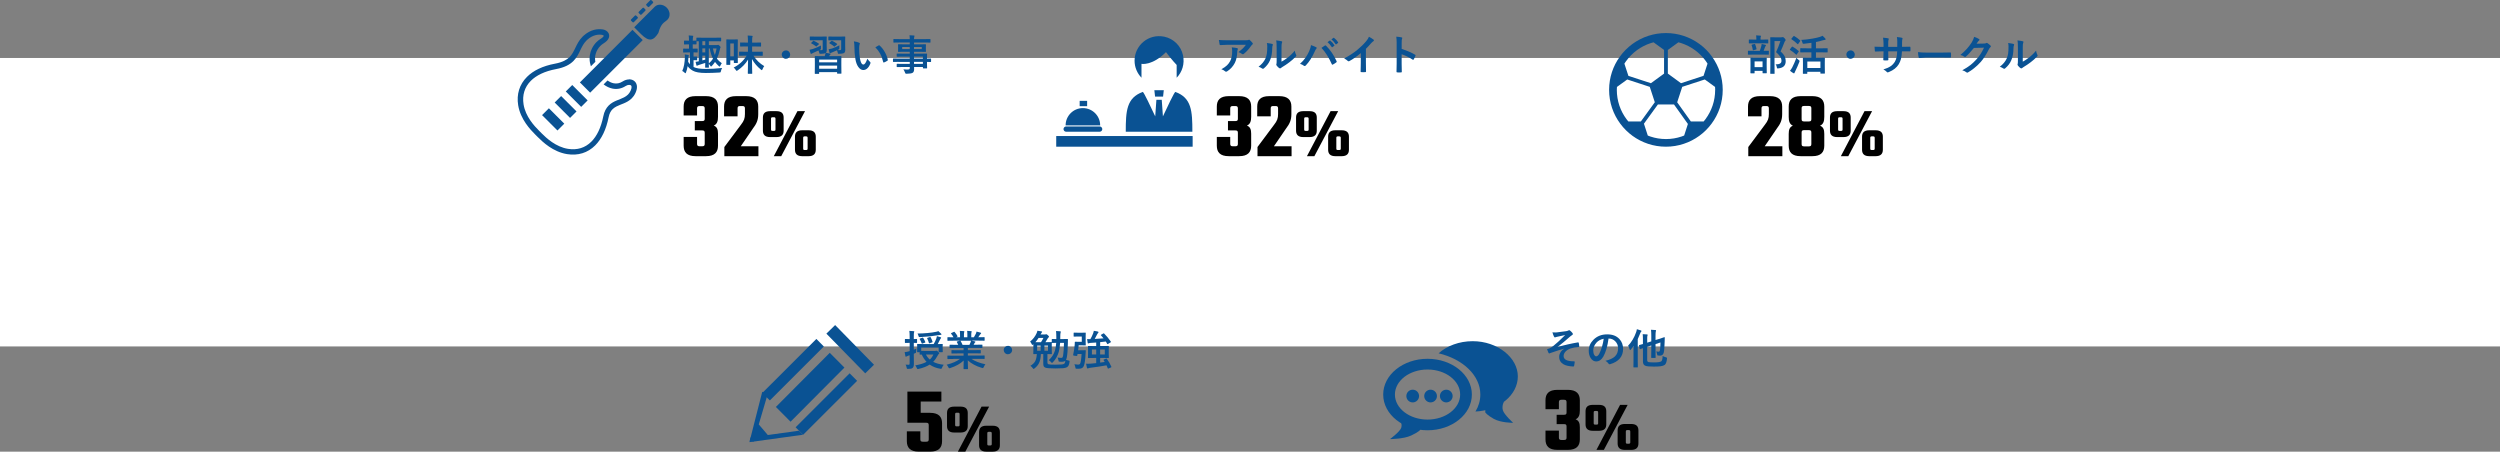 <?xml version="1.0" encoding="UTF-8"?><svg id="_レイヤー_2" xmlns="http://www.w3.org/2000/svg" width="1430" height="258.34" viewBox="0 0 1430 258.34"><rect x="0" y="0" width="1430" height="258.34" fill="#808080" stroke="none"/><g id="_レイヤー_3"><rect y="33.16" width="1430" height="165" style="fill:#fff;"/><path d="M887.99,190.1c.53.04,1.04.06,1.54.06.29,0,.57,0,.84-.02.81-.06,2.64-.3,5.47-.71.5-.08.93-.21,1.28-.41.16-.11.31-.16.46-.16.14,0,.36.12.64.36.41.33.8.73,1.17,1.2.2.24.29.46.29.67,0,.23-.14.41-.43.56-.39.23-.72.46-.98.71-2.88,2.54-5.3,4.55-7.28,6.05l.05.07c3.83-1.11,7.68-1.99,11.57-2.64.05,0,.08-.01.11-.01.19,0,.3.13.35.39.13.5.22,1.15.27,1.96v.05c0,.16-.13.26-.39.28-1.78.12-3.27.38-4.46.77-1.43.49-2.5,1.18-3.22,2.06-.59.72-.88,1.5-.88,2.33,0,2,2,3,6,3,.24,0,.36.12.36.36v.07c-.02.19-.12.86-.32,2.02-.05.35-.22.53-.53.53s-.82-.05-1.58-.14c-2.33-.23-4.04-.9-5.13-1.99-.9-.89-1.35-2.04-1.35-3.43,0-.89.28-1.77.83-2.65.52-.84,1.22-1.5,2.1-1.99v-.05c-1.95.52-4.59,1.36-7.9,2.52-.41.18-.64.27-.69.27-.2,0-.36-.16-.48-.48-.23-.45-.49-1.1-.8-1.97.35-.09.77-.22,1.24-.39.63-.27,1.4-.74,2.31-1.42,1.66-1.3,3.95-3.39,6.84-6.28-.91.25-2.34.56-4.28.93-.52.11-.83.18-.91.2-.05.02-.12.05-.22.09-.2.09-.35.14-.45.14-.2,0-.39-.18-.57-.53-.24-.43-.53-1.22-.87-2.37Z" style="fill:#0a5293;"/><path d="M920.09,193.63c-.6,4.45-1.6,7.89-3,10.34-1.05,1.84-2.42,2.77-4.09,2.77-1.21,0-2.23-.61-3.07-1.83-.78-1.16-1.17-2.6-1.17-4.34,0-2.35.9-4.43,2.71-6.25,2.05-2.05,4.65-3.07,7.8-3.07s5.35.89,7.03,2.67c1.41,1.5,2.11,3.38,2.11,5.65,0,4.34-2.46,7.26-7.39,8.74-.14.04-.26.06-.35.06-.23,0-.46-.16-.68-.49-.34-.54-.9-1.04-1.68-1.51,2.47-.59,4.27-1.41,5.39-2.47,1.23-1.16,1.85-2.73,1.85-4.7,0-1.6-.56-2.95-1.68-4.05-1.02-1.01-2.25-1.51-3.69-1.51h-.09ZM917.31,193.77c-1.71.34-3.08,1.07-4.1,2.18-1.25,1.41-1.88,2.89-1.88,4.44,0,1.1.2,1.99.6,2.66.31.52.66.77,1.03.77.66,0,1.26-.49,1.8-1.46.59-1.07,1.12-2.45,1.61-4.12.44-1.52.75-3.01.94-4.46Z" style="fill:#0a5293;"/><path d="M931.25,197.78c2.02-2.13,3.55-4.71,4.61-7.73.18-.45.32-1.04.43-1.75,1.16.32,1.92.55,2.27.69.26.09.39.21.39.36,0,.11-.09.25-.27.43-.16.13-.33.46-.52.98-.33.92-.79,2-1.37,3.23v12.29l.05,3.64c0,.16-.09.25-.26.25h-2c-.17,0-.26-.08-.26-.25l.05-3.64v-5.43c0-1.23,0-2.19.02-2.86-.52.73-1.02,1.37-1.51,1.92-.19.21-.33.32-.43.32-.14,0-.24-.14-.3-.41-.27-.95-.56-1.64-.89-2.06ZM951.04,203.62c.53.3,1.16.55,1.9.76.27.09.44.15.5.2.06.05.09.15.09.28,0,.06,0,.17-.02.32-.17,1.86-.61,3.04-1.32,3.55-.54.38-1.32.64-2.34.77-.89.12-2.17.19-3.84.19-2.52,0-4.13-.15-4.82-.46-.95-.36-1.42-1.15-1.42-2.38v-7.68l-1.54.5c-.08.02-.14.04-.18.04-.08,0-.13-.08-.16-.23l-.39-1.79c-.02-.09-.02-.15-.02-.18,0-.06.07-.12.22-.16.51-.12,1.2-.32,2.06-.57v-2.88c0-1.12-.05-2.04-.14-2.75.79,0,1.59.04,2.41.12.3.05.46.14.46.28,0,.12-.05.27-.14.46-.09.2-.14.64-.14,1.32v2.68l2.34-.74v-3.25c0-1.45-.06-2.59-.19-3.4.91.02,1.75.08,2.52.16.26.02.39.11.39.26,0,.12-.04.29-.12.5-.12.27-.18,1.16-.18,2.67v2.3l1.9-.6c.96-.3,1.77-.56,2.41-.8.12-.04.29-.1.5-.18l.18-.06s.04-.01.06-.01c.16,0,.23.09.23.28l-.06,2.18c-.08,3.17-.25,5.31-.53,6.41-.3,1.13-1,1.7-2.09,1.7-.3,0-.66-.02-1.1-.07-.27-.02-.42-.07-.47-.15-.05-.07-.1-.28-.15-.62-.11-.61-.27-1.13-.48-1.56.49.1.94.15,1.34.15.42,0,.69-.3.8-.91.16-.92.25-2.38.27-4.37l-2.81.91v4.03l.05,3.62c0,.12-.01.2-.04.23s-.1.04-.22.04h-1.98c-.13,0-.21-.02-.25-.05-.02-.03-.04-.11-.04-.22l.05-3.62v-3.23l-2.34.76v7.56c0,.64.25,1.04.74,1.18.45.12,1.54.19,3.28.19,2.1,0,3.44-.21,4.01-.62.49-.34.76-1.36.8-3.07Z" style="fill:#0a5293;"/><path d="M891.69,234.06h-7.67v-5.13c0-3.67,1.89-5.94,6.8-5.94h5.99c4.91,0,6.86,2.27,6.86,5.94v5.89c0,2.43-.54,4.21-2.43,5.02,1.89.7,2.43,2.27,2.43,4.64v6.86c0,3.73-1.94,5.99-6.86,5.99h-5.99c-4.91,0-6.8-2.27-6.8-5.99v-5.02h7.67v4c0,.97.43,1.35,1.46,1.35h1.46c1.08,0,1.46-.38,1.46-1.35v-6.37c0-1.03-.38-1.35-1.46-1.35h-4.21v-5.35h4.21c1.08,0,1.46-.32,1.46-1.3v-5.94c0-.97-.38-1.35-1.46-1.35h-1.46c-1.03,0-1.46.38-1.46,1.35v4.05Z"/><path d="M918.79,242.72c0,2.27-1.13,3.69-4.13,3.69h-3.6c-3,0-4.13-1.42-4.13-3.69v-7.45c0-2.31,1.13-3.69,4.13-3.69h3.6c3,0,4.13,1.38,4.13,3.69v7.45ZM914.14,235.96c0-.65-.2-.89-.89-.89h-.77c-.69,0-.89.24-.89.89v6.07c0,.65.2.85.89.85h.77c.69,0,.89-.2.89-.85v-6.07ZM931.02,231.58l-13.61,25.76h-4.25l13.53-25.76h4.33ZM937.18,253.65c0,2.27-1.17,3.69-4.17,3.69h-3.56c-3,0-4.17-1.42-4.17-3.69v-7.45c0-2.31,1.17-3.69,4.17-3.69h3.56c3,0,4.17,1.38,4.17,3.69v7.45ZM932.52,246.89c0-.65-.24-.89-.93-.89h-.73c-.69,0-.89.24-.89.89v6.07c0,.65.2.85.89.85h.73c.69,0,.93-.2.93-.85v-6.07Z"/><g id="_アートワーク_14"><path d="M816.55,205.23c-14.01,0-25.36,9.15-25.36,20.45s11.35,20.44,25.36,20.44,25.36-9.15,25.36-20.44-11.35-20.45-25.36-20.45M816.55,240c-10.3,0-18.66-6.41-18.66-14.32s8.35-14.32,18.66-14.32,18.66,6.41,18.66,14.32-8.35,14.32-18.66,14.32" style="fill:#0a5293;"/><path d="M812.43,245.84s-1.01,1.34-5.36,3.33c-4.35,1.99-11.99,1.99-11.99,1.99,0,0,5.62-4.16,6.4-6.4.79-2.25-.68-4.47-.68-4.47h11.62v5.56Z" style="fill:#0a5293;"/><path d="M811.71,226.54c0,2.01-1.63,3.64-3.64,3.64s-3.64-1.63-3.64-3.64,1.63-3.64,3.64-3.64,3.64,1.63,3.64,3.64" style="fill:#0a5293;"/><path d="M821.93,226.54c0,2.01-1.63,3.64-3.64,3.64s-3.64-1.63-3.64-3.64,1.63-3.64,3.64-3.64,3.64,1.63,3.64,3.64" style="fill:#0a5293;"/><path d="M830.91,226.54c0,2.01-1.63,3.64-3.64,3.64s-3.64-1.63-3.64-3.64,1.63-3.64,3.64-3.64,3.64,1.63,3.64,3.64" style="fill:#0a5293;"/><path d="M842.38,195.16c-7.78,0-14.75,2.69-19.49,6.93,13.87,3.31,23.86,12.62,23.86,23.58,0,3.45-.99,6.74-2.78,9.73,13.52-.64,24.23-9.39,24.23-20.1s-11.56-20.14-25.82-20.14" style="fill:#0a5293;"/><path d="M849.58,235.9s.93,1.5,4.93,3.73c4,2.23,11.02,2.23,11.02,2.23,0,0-5.16-4.67-5.89-7.19-.72-2.52.63-5.02.63-5.02h-10.69v6.24Z" style="fill:#0a5293;"/></g><path d="M517.98,208.55c.49.06,1.1.09,1.83.09.34,0,.5-.22.5-.67v-4.76l-.89.27c-.31.1-.59.24-.84.41-.12.09-.25.14-.41.14-.14,0-.23-.1-.28-.29-.16-.57-.3-1.34-.43-2.31.75-.07,1.49-.21,2.23-.42l.63-.18v-4.7h-.39l-2.06.05c-.12,0-.2-.02-.23-.05-.02-.03-.04-.11-.04-.22v-1.75c0-.13.02-.21.06-.23.02-.02.09-.04.21-.04l2.06.06h.39v-1.28c0-1.41-.06-2.55-.18-3.41.9.02,1.72.08,2.46.16.26.03.39.12.39.27,0,.08-.06.25-.18.5-.08.2-.12,1-.12,2.43v1.32l1.61-.06c.12,0,.2.02.22.05s.04.11.04.22v1.75c0,.13-.02.21-.05.23s-.1.04-.21.04c-.03,0-.21,0-.53-.01-.34-.02-.7-.03-1.08-.04v3.89c.19-.07.44-.17.75-.3.4-.16.64-.27.71-.3-.09.45-.13,1.03-.13,1.73,0,.32-.03.52-.08.6-.05.07-.19.15-.42.25-.27.13-.54.25-.83.35v.96l.05,4.8c0,1.22-.25,2.01-.75,2.37-.28.22-.61.36-.97.43-.34.06-.84.09-1.52.09-.15,0-.25.01-.29.01-.24,0-.39-.05-.46-.15-.05-.08-.11-.27-.16-.57-.09-.59-.29-1.18-.6-1.75ZM539.8,208.67c-.41.48-.73,1.04-.96,1.68-.12.28-.2.45-.25.5-.06.08-.15.12-.26.12-.05,0-.22-.02-.5-.05-2.3-.38-4.32-1.17-6.05-2.38-1.65,1.07-3.77,1.9-6.36,2.48-.32.06-.5.09-.55.09-.13,0-.29-.19-.46-.57-.26-.61-.55-1.12-.89-1.55,2.69-.45,4.84-1.12,6.46-2.02-1.11-1.16-2.02-2.54-2.72-4.15l-.93.02c-.14,0-.23-.02-.26-.05-.02-.03-.04-.1-.04-.21v-1.14h-1.17c-.13,0-.21-.02-.23-.05s-.04-.1-.04-.21l.05-2.29v-.67l-.05-1.2c0-.13.02-.21.05-.23s.1-.04.21-.04l3.32.05h5.88c.59-.95,1.1-2.02,1.54-3.21.19-.54.3-.98.34-1.32.84.2,1.54.4,2.11.62.2.07.29.18.29.32,0,.11-.07.23-.2.36-.12.12-.27.35-.43.67-.54,1.16-.98,2.01-1.31,2.57l2.59-.05c.12,0,.2.02.23.05.02.03.04.11.04.22l-.06,1.05v.81l.06,2.29c0,.12-.01.19-.04.22s-.1.04-.23.04h-1.85c-.16,0-.23-.09-.23-.26v-2.36h-9.96v1.88c.29.02,1.07.02,2.36.02h5.64c.26,0,.45-.03.57-.09.14-.05.22-.07.23-.07.15,0,.43.21.84.62.45.45.68.74.68.89,0,.16-.11.31-.32.43-.16.12-.38.45-.64.96-.73,1.4-1.57,2.56-2.52,3.49,1.62.87,3.63,1.43,6.02,1.69ZM536.72,189.39c.71.58,1.24,1.07,1.58,1.46.15.15.22.29.22.41,0,.2-.17.29-.5.29-.18,0-.54.05-1.08.14-3.26.57-6.78.95-10.57,1.12-.16,0-.26.01-.3.01-.25,0-.41-.05-.49-.15-.05-.07-.12-.26-.21-.57-.15-.55-.34-1-.57-1.32,4.12-.05,7.67-.38,10.63-.98.49-.09.93-.22,1.3-.41ZM528.08,193.31c.45.66.84,1.43,1.17,2.29.03.07.05.13.05.18,0,.09-.09.16-.28.23l-1.37.5c-.13.04-.22.06-.27.06-.07,0-.13-.08-.19-.23-.36-.99-.73-1.77-1.1-2.33-.04-.06-.06-.11-.06-.15,0-.08.1-.15.29-.22l1.23-.46c.11-.05.2-.07.26-.07.09,0,.18.07.27.21ZM533.87,202.81h-4.23c.55,1.1,1.29,2.05,2.21,2.86.88-.8,1.55-1.76,2.02-2.86ZM532.32,192.92c.45.77.8,1.61,1.08,2.52.02.08.04.14.04.18,0,.09-.11.17-.32.23l-1.3.46c-.12.05-.22.07-.28.07-.09,0-.15-.07-.2-.21-.21-.84-.54-1.69-.97-2.54-.04-.09-.06-.15-.06-.19,0-.09.1-.16.29-.22l1.27-.43c.11-.04.19-.06.23-.06.08,0,.15.07.22.2Z" style="fill:#0a5293;"/><path d="M545.25,205.33l-3.04.05c-.13,0-.21-.02-.25-.05-.02-.03-.04-.1-.04-.21v-1.43c0-.13.02-.21.05-.25.03-.02.11-.04.23-.04l3.04.05h5.92v-1.29h-3.38l-3.32.05c-.12,0-.2-.02-.21-.05-.02-.02-.02-.1-.02-.22v-1.37c0-.14.01-.22.04-.25s.09-.04.2-.04l3.32.05h3.38v-1.27h-4.51l-3.21.05c-.14,0-.22-.02-.25-.05-.03-.02-.05-.09-.05-.19v-1.42c0-.13.02-.21.06-.23.03-.02.11-.04.23-.04l3.21.05h1.46c-.27-.59-.52-1.1-.76-1.51-.05-.1-.08-.18-.08-.22,0-.07.08-.13.25-.19l1.56-.43h-3.83l-3.04.05c-.13,0-.21-.02-.25-.05-.02-.03-.04-.1-.04-.21v-1.49c0-.14.02-.23.05-.26.03-.02.11-.04.23-.04l3.04.05h.16c-.3-.61-.76-1.3-1.37-2.06-.05-.06-.08-.12-.08-.16,0-.07.09-.15.28-.25l1.38-.64c.1-.05.18-.07.22-.07.07,0,.15.05.23.16.7.84,1.24,1.62,1.62,2.33.05.09.07.14.07.18,0,.05-.09.13-.27.23l-.57.28h2.23v-1.58c0-.95-.05-1.64-.14-2.09.97.03,1.74.08,2.32.14.2.02.29.09.29.21,0,.08-.03.21-.09.41-.09.23-.14.67-.14,1.32v1.58h1.95v-1.56c0-.96-.05-1.66-.15-2.11,1.02.03,1.79.09,2.31.16.21.02.32.1.32.22,0,.09-.03.21-.09.38-.1.23-.15.67-.15,1.32v1.58h1.49c.41-.64.78-1.3,1.1-1.97.2-.42.34-.85.41-1.29.76.15,1.53.36,2.32.62.21.07.32.17.32.3,0,.14-.08.28-.23.41-.14.12-.28.27-.41.46-.2.32-.53.81-.98,1.46h.34l3.02-.05c.12,0,.2.02.22.06.02.03.04.11.04.23v1.49c0,.12-.02.2-.05.22s-.1.04-.21.04l-3.02-.05h-4.21c.66.12,1.3.27,1.9.43.21.05.32.15.32.29,0,.15-.09.27-.27.35-.05.03-.16.2-.33.5l-.43.77h1.56l3.21-.05c.13,0,.21.02.23.05s.04.11.04.22v1.42c0,.16-.09.23-.27.23l-3.21-.05h-4.85v1.27h3.82l3.3-.05c.13,0,.21.02.23.06.02.03.04.11.04.22v1.37c0,.12-.01.2-.04.23s-.1.04-.23.04l-3.3-.05h-3.82v1.29h6.32l3.02-.05c.12,0,.2.02.22.06.02.03.04.11.04.22v1.43c0,.12-.01.19-.04.22s-.1.04-.22.04l-3.02-.05h-4.28c1.87,1.31,4.53,2.35,7.99,3.12-.38.46-.69.98-.94,1.55-.17.41-.35.62-.53.62-.07,0-.25-.04-.55-.12-3.23-.94-5.92-2.37-8.06-4.3l.12,4.75c0,.12-.02.2-.05.23-.03.02-.1.04-.21.04h-2.04c-.16,0-.25-.09-.25-.27,0-.08,0-.33.02-.75.04-1.29.06-2.59.07-3.9-1.91,1.82-4.47,3.25-7.7,4.3-.27.09-.45.14-.55.14-.16,0-.33-.21-.53-.62-.32-.65-.64-1.13-.96-1.44,3.28-.82,5.83-1.93,7.65-3.34h-3.88ZM555.15,195.85c.08-.17.17-.49.27-.96h-6.12s.1.08.19.19c.43.73.79,1.45,1.08,2.17h3.94c.21-.41.43-.87.64-1.39Z" style="fill:#0a5293;"/><path d="M576.54,197.82c.71,0,1.3.27,1.78.8.41.45.62.99.62,1.61,0,.71-.27,1.3-.8,1.78-.45.41-.99.62-1.61.62-.71,0-1.3-.27-1.78-.8-.41-.45-.62-.99-.62-1.61,0-.71.27-1.3.8-1.78.45-.41.99-.62,1.61-.62Z" style="fill:#0a5293;"/><path d="M593.39,189.18c.74.09,1.53.21,2.36.36.23.07.34.17.34.3,0,.12-.1.27-.29.46-.12.12-.33.47-.62,1.03h2.41c.24,0,.45-.03.61-.09.12-.05.22-.07.3-.07.2,0,.51.21.94.62.4.37.6.64.6.82,0,.16-.11.32-.34.46-.16.1-.32.31-.47.62-.36.63-.78,1.31-1.25,2.04h.55l2.85-.05c.12,0,.19.02.22.05v-1.56c0-.18.08-.27.23-.27l2.38.05v-1.22c0-1.23-.05-2.36-.16-3.39.46.02,1.26.07,2.39.16.23.03.34.13.34.29,0,.14-.04.32-.12.53-.12.31-.18,1.03-.18,2.16,0,.66,0,1.14-.01,1.46h1.43l2.67-.05c.2,0,.29.1.29.29-.03,1.02-.05,1.82-.05,2.4-.05,3.48-.26,6.12-.61,7.92-.12.52-.27.94-.46,1.27.46.22.95.36,1.46.43.25.04.41.09.48.15.07.05.11.16.11.3,0,.08,0,.19-.02.34-.15,1.56-.64,2.59-1.49,3.07-.53.3-1.3.49-2.31.57-.86.08-2.32.12-4.39.12-3.12,0-5.04-.17-5.75-.5-.41-.2-.68-.45-.83-.75-.16-.33-.25-.81-.25-1.45v-5.54h-1.37c-.07,2.23-.45,4.01-1.15,5.34-.53,1.03-1.36,1.99-2.47,2.88-.28.21-.46.32-.53.32-.11,0-.28-.16-.5-.48-.35-.52-.8-.96-1.35-1.32,1.27-.77,2.17-1.62,2.7-2.57.57-1.03.89-2.42.97-4.17-.47,0-.9.02-1.3.04-.27,0-.41.01-.42.01-.13,0-.21-.02-.25-.05-.02-.03-.04-.11-.04-.22l.05-1.92v-2.52c0-.45,0-.76-.02-.94l-.13.13c-.2.2-.35.3-.45.3-.1,0-.22-.17-.36-.5-.24-.55-.55-1.04-.91-1.46,1.62-1.29,2.86-2.88,3.71-4.77.2-.41.35-.89.46-1.44ZM592.26,195.73h3.19c.55-.84,1.02-1.65,1.39-2.43h-2.77c-.57.89-1.18,1.7-1.82,2.43ZM593.25,200.61h1.99v-2.91h-1.99v2.91ZM599.46,200.61v-2.91h-2.06v2.91h2.06ZM608.58,196.12h-2.19c-.12,1.99-.38,3.7-.76,5.11-.66,2.32-1.79,4.33-3.41,6.02-.24.24-.4.36-.48.36-.09,0-.26-.14-.5-.43-.38-.48-.84-.87-1.37-1.17,1.67-1.45,2.86-3.25,3.55-5.4.38-1.22.62-2.71.73-4.49l-2.31.05c-.11,0-.18,0-.21-.02l-.02,1.72v2.52l.05,1.92c0,.13-.02.21-.05.23s-.11.04-.22.04c0,0-.24,0-.69-.02-.48,0-1.01-.02-1.57-.02v4.75c0,.57.2.93.59,1.07.48.16,1.82.23,4.01.23,1.73,0,2.94-.04,3.62-.11.62-.07,1.07-.2,1.32-.38.41-.28.63-.87.67-1.76-.42.4-1.04.6-1.86.6-.3,0-.75-.02-1.32-.05-.34-.02-.54-.07-.6-.15-.05-.07-.09-.28-.13-.63-.07-.55-.24-1.08-.5-1.58.92.12,1.61.19,2.07.19.34,0,.6-.11.76-.33.16-.22.28-.61.36-1.16.27-1.7.43-4.07.48-7.1Z" style="fill:#0a5293;"/><path d="M614.52,208.35c.95.14,1.65.21,2.12.21.52,0,.88-.12,1.08-.36.44-.55.75-2.46.94-5.71h-2.31l-.16.89c-.04.16-.14.23-.32.23-.12,0-.45-.03-1.01-.09-.7-.09-1.05-.21-1.05-.34,0-.03,0-.09.02-.16.44-2.02.73-3.87.87-5.54.05-.45.08-.88.08-1.27,0-.12,0-.26-.01-.43,0-.21.11-.32.32-.32l1.58.05h2.11v-3.02h-2.31l-2.06.05c-.13,0-.21-.02-.25-.05-.02-.03-.04-.1-.04-.21v-1.73c0-.13.02-.21.05-.25.03-.02.11-.04.23-.04l2.06.05h2.65l1.65-.05c.13,0,.21.02.25.06.02.03.04.11.04.23l-.05,2.14v2.47l.05,2.16c0,.13-.02.21-.06.23-.03.02-.11.04-.22.04l-1.65-.05h-2.12c-.08.83-.19,1.77-.33,2.81h2.57l1.54-.05c.2,0,.29.08.29.23v.08c-.02.23-.06.79-.11,1.68-.17,3.46-.51,5.81-1.02,7.05-.24.59-.62,1-1.12,1.24-.47.23-1.11.34-1.93.34-.48,0-.86,0-1.15-.02-.27-.02-.43-.07-.48-.15-.05-.07-.1-.29-.16-.64-.12-.7-.31-1.29-.56-1.77ZM631.25,206c-.04-.06-.06-.11-.06-.15,0-.07.09-.14.27-.22l1.23-.53c.09-.05.16-.07.21-.07.07,0,.14.07.22.21,1.02,1.37,1.88,2.87,2.57,4.51.02.07.04.12.04.16,0,.09-.09.17-.26.25l-1.36.62c-.11.04-.19.06-.25.06-.1,0-.18-.07-.23-.22-.3-.75-.53-1.3-.7-1.66-2.8.52-5.92,1-9.36,1.42-.41.05-.75.14-1.01.27-.19.08-.33.12-.42.12-.2,0-.34-.13-.41-.39-.14-.47-.31-1.25-.5-2.36.31.02.63.04.96.04.49,0,1.1-.02,1.82-.07.94-.05,1.95-.15,3.02-.29v-2.95h-1.39l-3.06.05c-.13,0-.21-.02-.23-.05s-.04-.11-.04-.22l.05-1.91v-2.55l-.05-1.91c0-.13.02-.21.05-.23s.11-.04.22-.04l3.06.05h1.39v-2.02c-1.16.1-2.25.18-3.29.22-.38.02-.67.08-.88.19-.13.08-.26.12-.39.12-.16,0-.27-.13-.33-.39-.14-.74-.25-1.45-.32-2.13.27.02.59.04.96.04h.93c.6-1.04,1.1-2.07,1.49-3.11.23-.59.39-1.14.46-1.63.98.12,1.75.27,2.33.43.24.08.36.2.36.35s-.08.3-.25.43c-.13.12-.29.34-.46.68-.45.94-.94,1.86-1.46,2.75,1.2-.05,2.89-.16,5.05-.33-.43-.56-.92-1.13-1.46-1.71-.07-.07-.11-.13-.11-.18,0-.05.07-.12.22-.21l1.2-.69c.12-.07.21-.11.27-.11s.13.04.21.13c1.41,1.41,2.69,2.95,3.83,4.61.05.1.08.18.08.22,0,.07-.08.16-.23.26l-1.44.87c-.14.09-.24.14-.29.14-.07,0-.14-.07-.21-.21-.31-.57-.56-1-.75-1.3-1.15.14-2.23.25-3.26.34v2.23h1.63l3.07-.05c.13,0,.21.02.23.05s.04.11.04.22l-.05,1.91v2.55l.05,1.91c0,.12-.01.2-.04.23s-.1.04-.23.04l-3.07-.05h-1.63v2.66l2.59-.35-.62-1.04ZM624.57,202.74h2.45v-2.84h-2.45v2.84ZM631.94,202.74v-2.84h-2.66v2.84h2.66Z" style="fill:#0a5293;"/><path d="M532,236.14c4.91,0,6.86,2.27,6.86,5.94v10.26c0,3.73-1.94,5.99-6.86,5.99h-6.43c-4.91,0-6.86-2.27-6.86-5.99v-5.62h7.72v4.59c0,.97.38,1.35,1.46,1.35h1.89c1.08,0,1.46-.38,1.46-1.35v-8.15c0-.97-.38-1.35-1.46-1.35h-10.75v-17.82h19.44v5.67h-11.83v6.48h5.35Z"/><path d="M553.55,243.72c0,2.27-1.13,3.69-4.13,3.69h-3.6c-3,0-4.13-1.42-4.13-3.69v-7.45c0-2.31,1.13-3.69,4.13-3.69h3.6c3,0,4.13,1.38,4.13,3.69v7.45ZM548.89,236.96c0-.65-.2-.89-.89-.89h-.77c-.69,0-.89.24-.89.89v6.07c0,.65.2.85.89.85h.77c.69,0,.89-.2.89-.85v-6.07ZM565.78,232.58l-13.61,25.76h-4.25l13.53-25.76h4.33ZM571.93,254.65c0,2.27-1.17,3.69-4.17,3.69h-3.56c-3,0-4.17-1.42-4.17-3.69v-7.45c0-2.31,1.17-3.69,4.17-3.69h3.56c3,0,4.17,1.38,4.17,3.69v7.45ZM567.28,247.89c0-.65-.24-.89-.93-.89h-.73c-.69,0-.89.24-.89.89v6.07c0,.65.2.85.89.85h.73c.69,0,.93-.2.93-.85v-6.07Z"/><g id="_アートワーク_131"><rect x="482.79" y="183.83" width="7.02" height="31.77" transform="translate(-.91 397.21) rotate(-44.39)" style="fill:#0a5293;"/><polygon points="443.8 232.77 452.2 241.22 483.01 210.26 474.62 201.81 443.8 232.77" style="fill:#0a5293;"/><polygon points="436.06 224.75 440.34 229.06 471.24 198.19 466.96 193.87 436.06 224.75" style="fill:#0a5293;"/><polygon points="455.09 244.4 459.37 248.71 490.27 217.84 485.99 213.53 455.09 244.4" style="fill:#0a5293;"/><polygon points="431.11 252.63 428.88 252.06 436.01 224.08 438.95 225.99 431.11 252.63" style="fill:#0a5293;"/><polygon points="428.65 252.91 429.35 250.2 457.02 246.35 459.27 248.68 428.65 252.91" style="fill:#0a5293;"/><polygon points="439.87 249.63 430.86 250.73 432.23 243.71 433.91 242.64 439.87 249.63" style="fill:#0a5293;"/></g><path d="M412.88,36.14c-.3.4-.58.88-.84,1.44-.16.37-.3.55-.41.55-.06,0-.22-.11-.48-.32-.77-.68-1.49-1.47-2.16-2.38-.55.84-1.16,1.61-1.83,2.31-.21.21-.36.32-.46.32-.09,0-.23-.16-.43-.48-.25-.41-.53-.78-.83-1.09l.05,1.95c0,.12-.01.2-.04.23s-.1.04-.23.04h-1.61c-.12,0-.2-.02-.22-.05s-.04-.11-.04-.22c0-.02,0-.28.01-.79.02-.54.03-1.09.04-1.66-1.27.45-2.47.83-3.62,1.16-.44.14-.7.25-.8.32-.14.11-.26.16-.35.16-.11,0-.21-.11-.29-.34-.16-.43-.32-1.07-.48-1.92.27-.03.89-.13,1.85-.3v-11.48l-1.14.02h-.16v1.57c0,.16-.09.23-.26.23l-1.9-.05v2.47h.09l2.43-.05c.14,0,.22.02.25.05s.04.11.04.22v1.72c0,.12-.02.19-.05.21s-.11.04-.23.04c0,0-.21,0-.62-.02-.44,0-.93-.02-1.46-.04v2.38h.64l1.17-.02c.13,0,.21.01.23.04s.04.09.04.21v1.61c0,.13-.02.21-.05.25-.03.02-.11.04-.22.04l-1.17-.05h-.64v3.89c1.46.75,3.77,1.12,6.93,1.12,2.91,0,6.05-.18,9.43-.55-.31.58-.55,1.17-.7,1.78-.07.4-.15.63-.23.69-.08.06-.29.11-.64.13-2.69.17-5.28.26-7.78.26-3.46,0-5.95-.44-7.45-1.32-1.24-.71-2.22-1.57-2.93-2.59-.23,1.4-.55,2.61-.96,3.62-.12.3-.22.46-.3.46-.07,0-.22-.11-.46-.32-.43-.43-.89-.76-1.37-1,.92-1.93,1.43-4.64,1.51-8.12,0-.55-.02-1.02-.05-1.38.77.08,1.41.19,1.95.33.24.07.36.17.36.29,0,.09-.04.22-.13.41-.08.18-.12.46-.12.86-.02.78-.07,1.57-.14,2.36.31.53.66,1,1.03,1.39v-6.75h-1.23l-2.45.06c-.16,0-.23-.08-.23-.25v-1.72c0-.18.08-.27.23-.27l2.45.05h.68v-2.47h-.39l-2.16.05c-.14,0-.23-.02-.26-.05-.02-.02-.04-.09-.04-.19v-1.71c0-.13.02-.21.06-.23.03-.02.11-.04.23-.04l2.16.05h.39v-.28c0-1.1-.06-2.01-.18-2.72.85.02,1.6.08,2.24.18.26.02.39.1.39.23,0,.09-.04.25-.13.46-.09.22-.14.82-.14,1.8v.33l1.9-.05c.08,0,.13.01.16.04v-1.46c0-.12.02-.2.05-.23.03-.02.1-.04.21-.04l3.27.05h7.12l3.23-.05c.12,0,.2.02.23.05.02.03.04.11.04.22v1.58c0,.12-.02.2-.06.22-.02.02-.09.04-.21.04l-3.23-.05h-3.53v2.19h4.63c.18,0,.32-.02.41-.07.12-.06.23-.09.3-.09.11,0,.38.2.82.6.38.35.57.62.57.82,0,.13-.06.27-.18.41-.09.11-.2.47-.3,1.08-.36,1.8-.9,3.46-1.63,4.98.75,1.03,1.69,1.92,2.81,2.67ZM403.4,23.56h-1.65v2.29h1.65v-2.29ZM401.75,29.97h1.65v-2.27h-1.65v2.27ZM403.4,34.06v-2.21h-1.65v2.72c.52-.15,1.07-.32,1.65-.5ZM407.83,33.58c-.84-1.59-1.46-3.55-1.86-5.86h-.53v8.52c.97-.8,1.77-1.68,2.39-2.66ZM409.88,27.72h-2.1c.26,1.45.63,2.7,1.11,3.76.43-1.06.76-2.32.98-3.76Z" style="fill:#0a5293;"/><path d="M422.02,35.78c0,.12-.02.2-.06.22-.03.02-.11.04-.22.04h-1.72c-.13,0-.21-.02-.23-.05s-.04-.1-.04-.21v-1.25h-2.03v2.31c0,.18-.08.27-.23.27h-1.8c-.16,0-.23-.09-.23-.27l.05-5.86v-3.69l-.05-4.49c0-.18.08-.27.23-.27l2.09.05h1.89l2.07-.05c.14,0,.23.02.26.05.02.03.04.11.04.22l-.05,3.76v3.87l.05,5.36ZM419.75,24.88h-2.03v7.35h2.03v-7.35ZM426.2,31.84l-3.22.05c-.12,0-.19-.02-.21-.06-.02-.02-.02-.1-.02-.23v-1.8c0-.12.01-.2.04-.22s.09-.04.2-.04l3.22.05h1.61v-3.02h-1.2l-3.02.05c-.13,0-.21-.02-.23-.06-.02-.03-.04-.11-.04-.23v-1.75c0-.13.02-.21.05-.23s.11-.04.22-.04l3.02.05h1.2v-.55c0-1.45-.05-2.62-.16-3.5.91.03,1.73.09,2.47.18.27.02.41.1.41.23,0,.09-.06.26-.18.53-.09.25-.14,1.09-.14,2.52v.6h1.85l3-.05c.12,0,.2.02.22.05s.04.11.04.22v1.75c0,.14-.02.23-.05.26-.03.02-.1.04-.21.04l-3-.05h-1.85v3.02h2.61l3.22-.05c.12,0,.2.02.22.05s.04.1.04.21v1.8c0,.13-.01.21-.04.25s-.1.05-.22.05l-3.22-.05h-1.82c1.54,2.45,3.59,4.44,6.14,5.95-.31.37-.64.96-.98,1.78-.16.37-.3.55-.41.55-.08,0-.25-.11-.5-.32-2.17-1.77-3.88-3.78-5.13-6.05,0,1.63.04,3.52.09,5.65.05,1.68.07,2.52.07,2.53,0,.12-.02.19-.06.21-.03.02-.11.04-.23.04h-1.99c-.17,0-.26-.08-.26-.25,0-.06.02-1.06.06-3,.04-1.85.07-3.47.08-4.85-1.44,2.37-3.41,4.42-5.93,6.15-.29.19-.48.28-.57.28-.13,0-.31-.18-.53-.53-.36-.56-.76-1.02-1.2-1.37,3.12-1.56,5.6-3.82,7.42-6.79h-.87Z" style="fill:#0a5293;"/><path d="M449.57,28.82c.71,0,1.3.27,1.78.8.41.45.62.99.62,1.61,0,.71-.27,1.3-.8,1.78-.45.41-.99.62-1.61.62-.71,0-1.3-.27-1.78-.8-.41-.45-.62-.99-.62-1.61,0-.71.27-1.3.8-1.78.45-.41.99-.62,1.61-.62Z" style="fill:#0a5293;"/><path d="M469.59,26.05c-.02.23-.02.71-.02,1.44,0,.14.01.24.01.3,0,.22-.05.37-.14.46-.05.04-.23.14-.54.3l-.22.12c.27.02.63.02,1.08.02.34,0,.56-.06.68-.18.09-.1.14-.27.14-.5v-4.97h-4.42l-2.68.05c-.12,0-.2-.02-.23-.06-.02-.03-.04-.11-.04-.22v-1.64c0-.13.02-.21.05-.25.03-.02.11-.04.22-.04l2.68.05h3.75l2.73-.05c.13,0,.21.02.23.06.02.03.04.11.04.23l-.05,1.77v3.14l.07,2.48c0,.75-.18,1.29-.53,1.63,1.11.17,1.89.32,2.34.46.21.08.32.18.32.32,0,.14-.09.28-.26.41-.15.1-.28.26-.39.47l-.16.27h3.45l3.33-.05c.13,0,.21.02.23.06.02.03.04.11.04.23l-.05,2.67v2.47l.05,4.37c0,.12-.02.2-.05.23-.03.02-.1.04-.21.04h-1.92c-.14,0-.22-.02-.25-.05-.03-.03-.05-.11-.05-.22v-.62h-10.27v.74c0,.13-.02.21-.05.23s-.11.04-.22.04h-1.97c-.12,0-.2-.02-.22-.05s-.04-.11-.04-.22l.05-4.44v-2.18l-.05-3.01c0-.14.02-.23.05-.26.03-.02.1-.04.21-.04l3.34.05h2.05c.03-.06.09-.22.19-.48.18-.44.31-.89.39-1.35-.4.32-1.34.49-2.84.5-.14,0-.23.01-.27.01-.2,0-.34-.05-.4-.14-.05-.07-.11-.26-.18-.56-.13-.55-.27-.96-.41-1.23-1.02.52-2.05,1-3.09,1.42-.4.16-.64.29-.74.39-.14.11-.26.16-.36.16-.15,0-.25-.1-.32-.29-.14-.38-.34-1.06-.6-2.06.55-.09,1.16-.24,1.85-.46,1.43-.45,2.98-1.12,4.65-1.99ZM465.56,23.39c.95.39,1.88.91,2.77,1.56.11.09.16.16.16.22,0,.05-.06.12-.18.23l-1.1.98c-.16.15-.26.22-.3.22s-.11-.04-.2-.11c-.74-.61-1.62-1.17-2.64-1.68-.1-.05-.15-.09-.15-.14s.06-.13.18-.25l.98-.96c.12-.1.21-.15.28-.15.05,0,.11.02.2.06ZM468.56,34.1v1.57h10.27v-1.57h-10.27ZM468.56,39.31h10.27v-1.78h-10.27v1.78ZM480.15,25.91c-.02.31-.04.65-.04,1.01,0,.15,0,.3.01.46v.26c0,.24-.05.41-.14.49-.05.05-.24.15-.55.3l-.43.21c.32.03.74.05,1.27.05.36,0,.61-.06.74-.18.1-.1.15-.27.15-.49v-4.97h-4.39l-2.68.05c-.12,0-.2-.02-.23-.06-.02-.03-.04-.11-.04-.22v-1.64c0-.13.02-.21.06-.25.02-.02.09-.04.21-.04l2.68.05h3.7l2.75-.05c.13,0,.21.02.23.06.02.03.04.11.04.23l-.05,1.77v3.14l.05,2.47c0,.8-.2,1.36-.6,1.7-.41.31-1.38.49-2.88.53-.15,0-.24.01-.28.01-.2,0-.33-.04-.39-.13-.04-.06-.09-.23-.15-.5-.1-.49-.26-.95-.48-1.38-.56.26-1.46.65-2.68,1.17-.51.2-.77.32-.8.34-.02,0-.1.05-.23.13-.07.04-.13.06-.18.06-.13,0-.23-.09-.3-.26-.23-.73-.41-1.41-.55-2.05.77-.12,1.41-.25,1.91-.41,1.16-.38,2.58-1,4.28-1.86ZM476.02,23.39c.93.42,1.84.97,2.74,1.65.11.09.16.15.16.2,0,.07-.06.15-.18.23l-1.17,1.01c-.15.12-.25.19-.29.19s-.11-.03-.19-.09c-.71-.65-1.58-1.25-2.61-1.79-.12-.06-.18-.12-.18-.16s.06-.13.18-.25l1.01-.87c.12-.11.22-.16.32-.16.05,0,.12.02.21.05Z" style="fill:#0a5293;"/><path d="M488.41,23.66c1.3.16,2.32.42,3.05.79.26.12.39.26.39.43,0,.14-.07.36-.2.67-.14.44-.21,1.22-.21,2.36,0,1.99.14,3.82.43,5.47.41,2.35,1.07,3.53,1.97,3.53.41,0,.79-.28,1.16-.84.33-.5.71-1.33,1.14-2.5.41.64.92,1.26,1.54,1.85.16.15.25.32.25.52,0,.11-.02.23-.07.38-.48,1.29-1.12,2.26-1.9,2.91-.66.55-1.39.83-2.18.83-1.06,0-2.02-.61-2.87-1.83-.79-1.14-1.33-2.62-1.62-4.43-.38-2.28-.57-4.61-.57-6.98,0-1.21-.1-2.26-.29-3.14ZM500.7,27.06c.79-.5,1.42-.87,1.89-1.1.13-.06.22-.09.27-.09.08,0,.16.05.26.14,1.18,1.02,2.21,2.35,3.11,3.98.79,1.43,1.32,2.84,1.59,4.23.02.05.02.1.02.14,0,.14-.09.27-.28.39-.7.45-1.33.77-1.88.96-.08.02-.15.04-.21.04-.16,0-.25-.1-.29-.3-.45-1.88-1.04-3.49-1.77-4.83-.69-1.24-1.59-2.43-2.71-3.55Z" style="fill:#0a5293;"/><path d="M513.95,35.39l-2.95.05c-.16,0-.23-.09-.23-.26v-1.44c0-.18.08-.27.23-.27l2.95.05h6.43v-1.12h-3.96l-3.26.05c-.18,0-.27-.08-.27-.23v-1.32c0-.12.02-.2.06-.22.02-.02.09-.04.21-.04l3.26.05h3.96v-1.07h-3.09l-3.33.05c-.14,0-.23-.02-.26-.06-.02-.03-.04-.11-.04-.23l.05-1.24v-1.29l-.05-1.25c0-.13.02-.21.05-.25.04-.02.12-.04.25-.04l3.33.05h3.09v-1.05h-6.05l-3.05.05c-.12,0-.2-.02-.22-.05s-.04-.1-.04-.21v-1.52c0-.12.02-.2.05-.22s.1-.04.21-.04l3.05.05h6.05c0-.84-.05-1.58-.16-2.2,1.08.02,1.91.07,2.5.14.26.03.39.12.39.26,0,.12-.05.27-.14.46-.1.27-.15.71-.15,1.35h6.09l3.05-.05c.13,0,.21.02.23.05s.04.1.04.21v1.52c0,.12-.02.2-.05.22s-.11.04-.22.04l-3.05-.05h-6.09v1.05h3.19l3.36-.05c.13,0,.21.02.23.06.02.03.04.11.04.22l-.05,1.25v1.29l.05,1.24c0,.14-.02.23-.05.26-.03.02-.11.04-.22.04l-3.36-.05h-3.19v1.07h3.89l3.3-.05c.13,0,.21.02.23.05s.04.1.04.21l-.05,2.09v.55l2.09-.05c.16,0,.25.09.25.27v1.44c0,.17-.08.26-.25.26h-.62c-.45-.03-.93-.04-1.46-.05v1.22l.05,2.21c0,.12-.01.2-.04.23s-.1.04-.23.04h-1.84c-.12,0-.2-.02-.23-.06-.02-.02-.04-.09-.04-.21v-.53h-5.06c.02.29.02.69.02,1.2,0,1.09-.29,1.8-.87,2.14-.59.33-1.71.5-3.38.53-.38,0-.61-.04-.69-.12-.06-.06-.15-.25-.27-.57-.25-.69-.56-1.3-.94-1.83.64.07,1.25.11,1.83.11.16,0,.36,0,.6-.01.54,0,.89-.08,1.04-.22.13-.11.2-.33.2-.67v-.55h-3.94l-3.28.05c-.12,0-.2-.02-.23-.06-.02-.03-.04-.11-.04-.23v-1.29c0-.14.02-.23.06-.26.02-.02.09-.04.21-.04l3.28.05h3.94v-1.12h-6.43ZM516.05,28.07h4.34v-1.2h-4.34v1.2ZM527.25,28.07v-1.2h-4.44v1.2h4.44ZM527.9,32.39h-5.09v1.12h5.09v-1.12ZM522.81,36.52h5.09v-1.12h-5.09v1.12Z" style="fill:#0a5293;"/><path d="M398.72,66.06h-7.67v-5.13c0-3.67,1.89-5.94,6.8-5.94h5.99c4.91,0,6.86,2.27,6.86,5.94v5.89c0,2.43-.54,4.21-2.43,5.02,1.89.7,2.43,2.27,2.43,4.64v6.86c0,3.73-1.94,5.99-6.86,5.99h-5.99c-4.91,0-6.8-2.27-6.8-5.99v-5.02h7.67v4c0,.97.43,1.35,1.46,1.35h1.46c1.08,0,1.46-.38,1.46-1.35v-6.37c0-1.03-.38-1.35-1.46-1.35h-4.21v-5.35h4.21c1.08,0,1.46-.32,1.46-1.3v-5.94c0-.97-.38-1.35-1.46-1.35h-1.46c-1.03,0-1.46.38-1.46,1.35v4.05Z"/><path d="M421.89,66.55h-7.72v-5.62c0-3.67,1.89-5.94,6.8-5.94h5.83c4.91,0,6.91,2.27,6.91,5.94v4.37c0,3.46-1.03,5.56-3.08,8.26l-6.91,10.1h10.1v5.67h-19.49v-5.24l9.5-12.74c1.78-2.27,2.27-3.67,2.27-6.16v-3.19c0-.97-.38-1.35-1.46-1.35h-1.35c-1.03,0-1.4.38-1.4,1.35v4.54Z"/><path d="M448.24,74.72c0,2.27-1.13,3.69-4.13,3.69h-3.6c-3,0-4.13-1.42-4.13-3.69v-7.45c0-2.31,1.13-3.69,4.13-3.69h3.6c3,0,4.13,1.38,4.13,3.69v7.45ZM443.58,67.96c0-.65-.2-.89-.89-.89h-.77c-.69,0-.89.24-.89.89v6.07c0,.65.2.85.89.85h.77c.69,0,.89-.2.89-.85v-6.07ZM460.47,63.58l-13.61,25.76h-4.25l13.53-25.76h4.33ZM466.62,85.65c0,2.27-1.17,3.69-4.17,3.69h-3.56c-3,0-4.17-1.42-4.17-3.69v-7.45c0-2.31,1.17-3.69,4.17-3.69h3.56c3,0,4.17,1.38,4.17,3.69v7.45ZM461.96,78.89c0-.65-.24-.89-.93-.89h-.73c-.69,0-.89.24-.89.89v6.07c0,.65.2.85.89.85h.73c.69,0,.93-.2.93-.85v-6.07Z"/><g id="_アートワーク_136"><path d="M381.35,4.36c-2.03-2.03-5.1-2.24-6.87-.47l-6.61,6.6c-1.76,1.76-5.11,5.12-5.11,5.12,0,0,1.7,1.7,3.91,3.91,4.65,4.65,7.09,3.76,9.91-.64,1.6-5.9,3.47-5.89,5.24-7.66,1.76-1.76,1.55-4.84-.47-6.86Z" style="fill:#0a5293;"/><path d="M370.03.94h3.19c.26,0,.47.21.47.47v1.26c0,.26-.21.47-.47.47h-3.19c-.26,0-.47-.21-.47-.47v-1.26c0-.26.21-.47.47-.47Z" transform="translate(107.44 263.41) rotate(-45.01)" style="fill:#0a5293;"/><path d="M365.65,5.32h3.18c.26,0,.47.21.47.47v1.26c0,.26-.21.47-.47.47h-3.19c-.26,0-.47-.21-.47-.47v-1.26c0-.26.21-.47.47-.47Z" transform="translate(102.99 261.52) rotate(-44.99)" style="fill:#0a5293;"/><path d="M361.27,9.69h3.18c.26,0,.47.21.47.47v1.26c0,.26-.21.47-.47.47h-3.19c-.26,0-.47-.21-.47-.47v-1.26c0-.26.21-.47.47-.47Z" transform="translate(98.65 259.75) rotate(-45)" style="fill:#0a5293;"/><rect x="327.25" y="48.65" width="5.23" height="12.45" transform="translate(57.82 249.33) rotate(-45)" style="fill:#0a5293;"/><rect x="320.92" y="54.98" width="5.23" height="12.45" transform="translate(51.47 246.69) rotate(-45)" style="fill:#0a5293;"/><rect x="313.66" y="62.09" width="5.53" height="12.45" transform="translate(44.36 243.73) rotate(-45)" style="fill:#0a5293;"/><path d="M359.77,45.43c-1.22.03-2.47.43-3.6,1.16-1.72,1.11-3.43,1.38-5.19,1.04-1.16-.23-2.34-.79-3.48-1.59l-2.24,2.24c1.57,1.19,3.29,2.04,5.11,2.4,2.49.51,5.15.06,7.5-1.48.67-.44,1.39-.65,1.96-.65.58-.01.95.16,1.13.35.15.16.27.35.3.83.02.47-.11,1.22-.58,2.22-.42.91-.92,1.59-1.49,2.16-.64.64-1.38,1.14-2.23,1.58-1.26.66-2.74,1.17-4.27,1.81-1.53.65-3.13,1.46-4.51,2.84-1.44,1.43-2.55,3.44-3.09,6.19-1.32,6.58-3.74,11.4-6.82,14.48-1.8,1.8-3.82,3.02-6.04,3.71-2.23.69-4.68.84-7.34.42-3.45-.55-6.54-2.08-9.11-3.82-2.57-1.74-4.59-3.69-5.93-5.03-.29-.28-.54-.54-.76-.77-.22-.22-.48-.48-.76-.76-1.34-1.34-3.29-3.36-5.03-5.93-1.75-2.57-3.27-5.66-3.82-9.11-.42-2.67-.27-5.14.42-7.39.69-2.25,1.93-4.29,3.73-6.1,3.08-3.08,7.88-5.48,14.44-6.71,2.39-.45,4.34-1.08,5.97-1.86,1.63-.78,2.92-1.73,3.96-2.77,1.95-1.96,2.98-4.17,3.95-6.2.98-2.04,1.9-3.9,3.51-5.51.18-.18.38-.36.58-.54,1.59-1.39,3.13-2.14,4.54-2.51,1.41-.37,2.72-.36,3.83-.18.31.04.7.24.84.39l.09.12v.09c-.03.1-.14.34-.5.7-.3.3-.78.68-1.45,1.08-.7.42-1.43.99-2.17,1.72-.95.95-1.89,2.18-2.62,3.66-1.1,2.21-1.71,5.04-1.13,8.23.12.65.3,1.32.51,1.99l2.56-2.56c-.3-1.67-.19-3.15.16-4.45.53-1.97,1.62-3.57,2.72-4.67.56-.56,1.12-.99,1.57-1.26.84-.51,1.52-1.02,2.05-1.55.42-.42.75-.85.99-1.32.37-.7.51-1.5.37-2.23-.14-.73-.52-1.33-.96-1.77-.74-.72-1.63-1.11-2.54-1.27-1.48-.24-3.24-.25-5.12.24-1.88.49-3.87,1.49-5.8,3.18-.25.22-.5.45-.73.68-2.05,2.05-3.13,4.32-4.12,6.36-.98,2.05-1.86,3.86-3.35,5.34-.8.8-1.78,1.52-3.11,2.16-1.33.64-3.01,1.2-5.19,1.61-7,1.31-12.41,3.91-16.06,7.57-2.14,2.14-3.66,4.64-4.51,7.38-.85,2.75-1.01,5.72-.52,8.8.65,4.05,2.41,7.55,4.32,10.37,1.92,2.82,4.02,5,5.41,6.38.29.29.55.55.76.76.22.22.47.47.76.76,1.39,1.38,3.56,3.49,6.38,5.41,2.82,1.92,6.32,3.67,10.37,4.32,3.07.49,6.03.32,8.75-.52,2.72-.84,5.2-2.36,7.32-4.48,3.65-3.66,6.27-9.07,7.67-16.07.46-2.28,1.26-3.62,2.24-4.61.63-.63,1.37-1.12,2.2-1.56,1.25-.66,2.73-1.16,4.27-1.81,1.53-.65,3.14-1.48,4.53-2.87.82-.81,1.54-1.82,2.11-3.05.61-1.32.91-2.54.86-3.67-.04-1.12-.47-2.17-1.21-2.9-.92-.92-2.18-1.29-3.39-1.26Z" style="fill:#0a5293;"/><rect x="328.41" y="30.9" width="42.54" height="8.3" transform="translate(77.62 257.51) rotate(-45)" style="fill:#0a5293;"/></g><path d="M697.17,22.87c1.52.11,3.15.16,4.88.16h10.29c.87,0,1.42-.05,1.66-.14.27-.12.43-.18.46-.18.17,0,.36.11.55.34.44.38.92.88,1.44,1.51.12.15.19.29.19.43,0,.18-.11.35-.34.5-.2.14-.41.37-.64.69-1.2,1.8-2.6,3.35-4.22,4.64-.15.14-.32.21-.5.21-.2,0-.4-.08-.59-.23-.51-.41-1.17-.75-1.99-1,1.1-.82,1.95-1.53,2.55-2.12.63-.62,1.21-1.31,1.75-2.07h-10.37c-.96,0-2.38.06-4.24.19-.23.02-.38-.11-.43-.36-.11-.38-.25-1.23-.43-2.58ZM698.61,39.58c1.38-.72,2.46-1.46,3.26-2.24.68-.66,1.27-1.44,1.76-2.34.78-1.47,1.17-3.36,1.17-5.67,0-.82-.08-1.57-.23-2.25,1.43.14,2.46.29,3.09.46.27.06.41.21.41.46,0,.12-.04.27-.12.42-.12.24-.2.57-.22.98-.09,2.74-.56,4.95-1.42,6.61-1.03,1.98-2.48,3.58-4.36,4.78-.24.16-.47.23-.68.23-.17,0-.33-.07-.48-.22-.55-.48-1.27-.88-2.18-1.22Z" style="fill:#0a5293;"/><path d="M724.64,24.6c1.55.19,2.56.36,3.05.53.26.07.39.21.39.43,0,.09-.02.19-.07.3-.2.38-.29.93-.29,1.63-.05,2.88-.48,5.23-1.3,7.05-.7,1.66-1.84,3.17-3.41,4.51-.26.21-.46.32-.62.32-.12,0-.28-.06-.46-.19-.56-.39-1.24-.73-2.04-1.01,1.88-1.42,3.2-3.02,3.98-4.78.38-.94.64-1.86.77-2.78.15-.97.23-2.3.23-4.01,0-.75-.08-1.42-.23-2.02ZM733.02,35.28c1.07-.57,2.21-1.32,3.41-2.24,1.66-1.27,3.05-2.62,4.2-4.08.09.84.34,1.65.75,2.43.09.23.14.36.14.41,0,.16-.12.36-.36.6-1.18,1.21-2.36,2.26-3.55,3.15-1.38,1.05-2.8,2.02-4.27,2.88-.23.15-.46.32-.69.5-.16.12-.32.19-.49.19-.12,0-.29-.06-.5-.19-.46-.32-.94-.81-1.44-1.46-.14-.22-.21-.39-.21-.5s.03-.24.09-.36c.09-.18.14-.79.14-1.83v-7.51c0-2.05-.08-3.44-.25-4.18,1.52.2,2.52.36,3.01.5.29.07.43.21.43.41,0,.15-.06.35-.19.61-.15.3-.22,1.18-.22,2.66v8.02Z" style="fill:#0a5293;"/><path d="M743.61,36.5c2.25-1.99,3.98-4.38,5.2-7.15.65-1.45,1.01-2.64,1.09-3.55,1.34.48,2.33.88,2.96,1.22.2.09.29.21.29.39s-.08.32-.25.48c-.23.23-.5.71-.83,1.46-1.48,3.33-3.19,6.02-5.13,8.06-.22.24-.45.36-.68.36-.18,0-.36-.08-.55-.23-.52-.42-1.23-.77-2.11-1.04ZM755.88,27.38c.27-.18.66-.45,1.18-.81.35-.23.59-.4.73-.49.12-.09.24-.14.34-.14.11,0,.23.06.36.19,2.48,2.48,4.48,5.42,6.02,8.81.06.11.09.22.09.34,0,.14-.08.27-.23.39-.55.44-1.22.86-1.99,1.27-.12.05-.21.08-.28.08-.14,0-.24-.1-.3-.29-1.7-3.84-3.67-6.95-5.92-9.34ZM759.33,24.1l1.28-.89s.09-.06.14-.06c.06,0,.14.04.22.11.82.63,1.58,1.49,2.27,2.57.05.07.07.13.07.18,0,.08-.05.15-.14.21l-1.01.74c-.07.05-.13.08-.19.08-.08,0-.15-.05-.22-.15-.74-1.14-1.55-2.07-2.43-2.78ZM761.54,22.5l1.2-.86c.06-.04.11-.06.15-.06.05,0,.12.04.21.11.93.7,1.69,1.53,2.29,2.47.05.07.07.14.07.2,0,.08-.05.16-.15.23l-.96.74c-.07.05-.13.08-.19.08-.08,0-.15-.05-.21-.15-.68-1.07-1.48-1.99-2.4-2.77Z" style="fill:#0a5293;"/><path d="M781.3,27.91v7.95c0,1.41.02,3.07.07,4.99v.07c0,.23-.12.34-.36.34-.39.02-.79.04-1.2.04s-.8-.01-1.2-.04c-.23,0-.34-.1-.34-.3v-.08c0-.38.03-1.26.06-2.66.02-.91.04-1.67.04-2.26v-5.59c-2.41,2.03-4.61,3.57-6.6,4.61-.11.06-.23.09-.36.09-.17,0-.34-.08-.5-.23-.45-.45-1.14-.93-2.06-1.42,2.84-1.46,5.36-3.1,7.56-4.92,1.95-1.6,3.66-3.27,5.11-5.02.7-.82,1.21-1.64,1.52-2.47,1.27.71,2.15,1.27,2.66,1.69.12.09.19.2.19.35,0,.21-.11.39-.34.53-.35.23-.83.68-1.43,1.32-.83.99-1.77,2-2.81,3.02Z" style="fill:#0a5293;"/><path d="M801.76,28c3.02.95,5.56,2.04,7.63,3.27.21.11.32.25.32.41,0,.06-.02.13-.05.21-.3.75-.64,1.45-1.03,2.09-.1.18-.21.27-.32.27-.09,0-.18-.04-.27-.12-2.25-1.45-4.35-2.47-6.3-3.08v5.31c0,.88.03,2.44.09,4.7v.07c0,.2-.14.29-.43.29-.36.02-.71.04-1.07.04s-.71-.01-1.07-.04c-.3,0-.46-.12-.46-.36.06-1.55.09-3.12.09-4.72v-11.81c0-1.46-.08-2.64-.23-3.55,1.41.09,2.41.22,3,.39.3.06.46.2.46.41,0,.13-.07.32-.2.55-.11.21-.16.96-.16,2.25v3.43Z" style="fill:#0a5293;"/><path d="M703.69,66.06h-7.67v-5.13c0-3.67,1.89-5.94,6.8-5.94h5.99c4.91,0,6.86,2.27,6.86,5.94v5.89c0,2.43-.54,4.21-2.43,5.02,1.89.7,2.43,2.27,2.43,4.64v6.86c0,3.73-1.94,5.99-6.86,5.99h-5.99c-4.91,0-6.8-2.27-6.8-5.99v-5.02h7.67v4c0,.97.43,1.35,1.46,1.35h1.46c1.08,0,1.46-.38,1.46-1.35v-6.37c0-1.03-.38-1.35-1.46-1.35h-4.21v-5.35h4.21c1.08,0,1.46-.32,1.46-1.3v-5.94c0-.97-.38-1.35-1.46-1.35h-1.46c-1.03,0-1.46.38-1.46,1.35v4.05Z"/><path d="M726.85,66.55h-7.72v-5.62c0-3.67,1.89-5.94,6.8-5.94h5.83c4.91,0,6.91,2.27,6.91,5.94v4.37c0,3.46-1.03,5.56-3.08,8.26l-6.91,10.1h10.1v5.67h-19.49v-5.24l9.5-12.74c1.78-2.27,2.27-3.67,2.27-6.16v-3.19c0-.97-.38-1.35-1.46-1.35h-1.35c-1.03,0-1.4.38-1.4,1.35v4.54Z"/><path d="M753.2,74.72c0,2.27-1.13,3.69-4.13,3.69h-3.6c-3,0-4.13-1.42-4.13-3.69v-7.45c0-2.31,1.13-3.69,4.13-3.69h3.6c3,0,4.13,1.38,4.13,3.69v7.45ZM748.54,67.96c0-.65-.2-.89-.89-.89h-.77c-.69,0-.89.24-.89.89v6.07c0,.65.2.85.89.85h.77c.69,0,.89-.2.89-.85v-6.07ZM765.43,63.58l-13.61,25.76h-4.25l13.53-25.76h4.33ZM771.59,85.65c0,2.27-1.17,3.69-4.17,3.69h-3.56c-3,0-4.17-1.42-4.17-3.69v-7.45c0-2.31,1.17-3.69,4.17-3.69h3.56c3,0,4.17,1.38,4.17,3.69v7.45ZM766.93,78.89c0-.65-.24-.89-.93-.89h-.73c-.69,0-.89.24-.89.89v6.07c0,.65.2.85.89.85h.73c.69,0,.93-.2.93-.85v-6.07Z"/><g id="_アートワーク_145"><rect x="604.16" y="77.81" width="78.03" height="6.1" style="fill:#0a5293;"/><path d="M652.93,36.53s6.1,1.22,14.02-6.71c3.66,4.88,6.1,7.32,6.1,7.32v7.32c3.11-3.2,4.71-7.88,3.62-12.89-1.15-5.29-5.38-9.48-10.68-10.58-9.06-1.88-17.02,4.99-17.02,13.71,0,3.79,1.51,7.23,3.96,9.76v-7.93Z" style="fill:#0a5293;"/><path d="M672.27,52.57c-.65.35-4.54,8.55-7.08,13.99l-.67-9.48h-3.06l-.67,9.49c-2.53-5.44-6.43-13.64-7.08-14-9.35,3.37-9.77,10.93-9.77,22.8h38.1c0-11.87-.42-19.43-9.77-22.8Z" style="fill:#0a5293;"/><polygon points="665.28 55.26 665.68 51.6 660.29 51.6 660.7 55.26 665.28 55.26" style="fill:#0a5293;"/><path d="M619.42,61.83c-5.46,0-9.89,4.43-9.89,9.89h19.77c0-5.46-4.43-9.89-9.89-9.89Z" style="fill:#0a5293;"/><rect x="617.57" y="57.69" width="4.27" height="3.05" style="fill:#0a5293;"/><path d="M609.86,75.37h19.04c.72,0,1.39-.45,1.56-1.15.24-1-.52-1.9-1.48-1.9h-19.04c-.72,0-1.39.45-1.56,1.15-.24,1,.51,1.9,1.48,1.9Z" style="fill:#0a5293;"/></g><path d="M1003.12,31.23l-3.08.05c-.16,0-.23-.09-.23-.26v-1.73c0-.17.08-.26.23-.26l3.08.05h3.48c.34-.86.63-1.77.88-2.74.09-.3.15-.7.2-1.2.88.16,1.58.32,2.09.48.24.08.36.18.36.32,0,.12-.06.25-.19.38-.12.12-.22.3-.32.56-.23.74-.51,1.48-.82,2.2l2.71-.05c.13,0,.21.02.23.05s.04.1.04.21v1.73c0,.12-.02.2-.05.22s-.11.04-.22.04l-3.05-.05h-5.34ZM1003.54,24.79l-2.94.05c-.13,0-.21-.02-.23-.05s-.04-.1-.04-.21v-1.69c0-.13.02-.21.05-.25.03-.02.11-.04.22-.04l2.94.05h1.09v-.43c0-.89-.05-1.55-.15-1.99.51.02,1.32.07,2.43.16.26.03.39.11.39.22,0,.09-.05.25-.16.48-.07.15-.11.53-.11,1.15v.41h1.23l2.93-.05c.12,0,.2.02.22.05s.04.11.04.23v1.69c0,.12-.02.2-.05.22s-.1.04-.21.04l-2.93-.05h-4.71ZM1003.36,41.94h-1.85c-.18,0-.27-.08-.27-.25l.05-4.04v-1.73l-.05-2.68c0-.12.02-.2.05-.22s.11-.04.22-.04l2.66.05h3.46l2.66-.05c.14,0,.23.02.26.05.02.03.04.1.04.21l-.05,2.36v1.98l.05,4.03c0,.14-.02.23-.06.26-.03.02-.11.04-.23.04h-1.84c-.13,0-.21-.02-.23-.06-.02-.03-.04-.11-.04-.23v-1.1h-4.56v1.2c0,.16-.09.25-.26.25ZM1001.93,25.87c-.03-.08-.05-.14-.05-.18,0-.06.11-.12.32-.19l1.31-.35c.1-.02.18-.04.22-.04.09,0,.17.07.23.22.36.92.62,1.8.77,2.64,0,.06.01.11.01.14,0,.08-.1.15-.3.22l-1.42.41c-.11.03-.19.05-.23.05-.09,0-.16-.1-.19-.29-.17-1.05-.4-1.93-.68-2.64ZM1003.62,35.11v3.28h4.56v-3.28h-4.56ZM1015.66,36.81h.25c2.06,0,3.09-.66,3.09-1.97,0-.84-.23-1.63-.69-2.37-.45-.73-1.25-1.62-2.4-2.67.91-1.91,1.74-4,2.47-6.29h-3.36v13.44l.05,5.02c0,.12-.02.2-.05.22s-.1.04-.21.04h-1.93c-.13,0-.21-.02-.25-.05-.02-.03-.04-.1-.04-.21l.05-4.99v-10.37l-.05-5.05c0-.13.02-.21.06-.23.03-.02.11-.04.23-.04l2.13.05h3.84c.3,0,.5-.02.6-.07.15-.05.27-.07.36-.07.19,0,.52.24,1.01.73.38.44.57.76.57.97,0,.15-.07.29-.22.43-.14.1-.31.4-.5.89-.72,1.91-1.45,3.64-2.18,5.2,1.23,1.11,2.05,2.13,2.46,3.07.31.71.47,1.56.47,2.54,0,2.46-1.41,3.82-4.23,4.09-.2.02-.34.02-.4.02-.17,0-.29-.05-.34-.16-.03-.08-.07-.27-.12-.59-.12-.67-.34-1.2-.68-1.58Z" style="fill:#0a5293;"/><path d="M1025.38,26.71c1.22.67,2.36,1.49,3.41,2.45.09.09.14.16.14.19,0,.05-.05.14-.14.29l-1.08,1.54c-.07.11-.13.16-.19.16s-.13-.05-.22-.14c-1.04-1.02-2.17-1.89-3.39-2.62-.11-.06-.16-.12-.16-.16,0-.07.05-.16.14-.28l1.01-1.3c.11-.13.2-.2.27-.2.05,0,.12.03.21.08ZM1023.87,40.48c.49-.6.92-1.23,1.28-1.9.78-1.53,1.58-3.37,2.4-5.52.38.44.8.85,1.29,1.23.35.27.53.46.53.6,0,.08-.05.27-.16.57-.73,1.88-1.51,3.64-2.33,5.29-.24.45-.38.75-.41.9-.05.21-.15.32-.3.32-.09,0-.24-.05-.43-.16-.7-.43-1.32-.87-1.85-1.32ZM1026.32,20.64c1.07.59,2.18,1.42,3.34,2.47.09.07.14.14.14.21,0,.05-.05.14-.14.29l-1.08,1.51c-.09.12-.16.19-.22.19-.04,0-.11-.04-.21-.12-1.2-1.17-2.32-2.08-3.39-2.72-.11-.06-.16-.12-.16-.16,0-.05.05-.15.16-.29l1.1-1.29c.11-.12.2-.18.26-.18.05,0,.11.03.2.08ZM1033.33,29.93l-3.34.05c-.12,0-.2-.02-.22-.05s-.04-.1-.04-.21v-1.91c0-.16.09-.23.26-.23l3.34.05h2.81v-3.14c-1.2.19-2.59.36-4.16.53-.19.02-.33.02-.42.02-.18,0-.3-.05-.38-.14-.05-.07-.11-.23-.19-.49-.19-.67-.41-1.2-.67-1.58,2.07-.12,4.14-.36,6.21-.71,1.77-.3,3.22-.62,4.37-.98.66-.22,1.18-.45,1.56-.68.48.39,1.02.91,1.59,1.55.14.16.21.32.21.48,0,.18-.11.28-.34.3-.45.04-.88.13-1.29.27-1.01.34-2.31.66-3.91.98v3.6h3.14l3.32-.05c.16,0,.23.08.23.23v1.91c0,.17-.08.26-.23.26l-3.32-.05h-3.14v3.09h1.72l3.13-.05c.12,0,.2.02.22.05s.04.1.04.21l-.05,2.4v2.16l.05,4.08c0,.16-.09.23-.26.23h-2.04c-.18,0-.27-.08-.27-.23v-.82h-7.49v.94c0,.16-.09.23-.26.23h-1.97c-.14,0-.23-.02-.26-.05-.02-.02-.04-.09-.04-.19l.05-4.12v-1.89l-.05-2.74c0-.12.02-.2.06-.22.03-.02.11-.04.23-.04l3.12.05h1.46v-3.09h-2.81ZM1033.79,35.18v3.71h7.49v-3.71h-7.49Z" style="fill:#0a5293;"/><path d="M1058.54,28.82c.71,0,1.3.27,1.78.8.41.45.62.99.62,1.61,0,.71-.27,1.3-.8,1.78-.45.41-.99.62-1.61.62-.71,0-1.3-.27-1.78-.8-.41-.45-.62-.99-.62-1.61,0-.71.27-1.3.8-1.78.45-.41.99-.62,1.61-.62Z" style="fill:#0a5293;"/><path d="M1087.97,26.78h.84c1.31,0,2.52-.02,3.62-.07h.06c.16,0,.26.13.28.39.02.3.04.62.04.94s-.01.64-.04.95c-.02.26-.13.39-.32.39h-.09l-3.46-.02h-.98c-.08,1.8-.28,3.3-.6,4.49-.28,1.02-.7,1.98-1.25,2.91-1.14,1.9-3.03,3.39-5.66,4.46-.34.14-.56.21-.68.21-.12,0-.27-.09-.45-.27-.63-.65-1.3-1.12-1.99-1.43,1.8-.56,3.22-1.2,4.25-1.92.91-.63,1.65-1.41,2.23-2.33.49-.81.85-1.72,1.07-2.73.19-.89.3-2.02.34-3.39h-5.11v.87c0,1.8.02,3.13.07,3.97.02.2-.12.32-.41.34-.3.02-.64.04-1.02.04s-.72-.01-1.04-.04c-.29-.02-.43-.12-.43-.28v-.06c.09-1.36.13-2.67.13-3.93v-.91h-.73c-1.39,0-2.71.04-3.96.12-.16,0-.26-.15-.28-.46-.05-.25-.1-1.02-.16-2.32,1.12.08,2.59.12,4.41.12h.73v-1.75c0-1.24-.1-2.42-.29-3.53,1.59.15,2.57.27,2.93.38.24.05.36.16.36.34,0,.09-.05.25-.14.5-.12.29-.18,1.06-.18,2.31v1.75h5.16l.02-2.36c0-.11.01-.27.01-.49,0-1.13-.07-2.06-.22-2.79,1.47.16,2.41.29,2.81.41.29.06.43.19.43.38,0,.12-.04.26-.11.43-.12.35-.19,1.05-.19,2.11v2.29Z" style="fill:#0a5293;"/><path d="M1097.08,29.8c1.25.2,2.98.29,5.18.29h7.73c.76,0,1.73-.01,2.93-.04,1.52-.02,2.39-.04,2.59-.05h.12c.21,0,.32.11.32.34.02.37.04.75.04,1.14s-.01.76-.04,1.12c0,.24-.11.36-.34.36h-.09c-2.4-.03-4.18-.05-5.36-.05h-8.64l-3.53.29c-.3,0-.49-.17-.55-.5-.14-.63-.26-1.61-.36-2.92Z" style="fill:#0a5293;"/><path d="M1130.62,25l4.31-.09c.53-.02.93-.11,1.21-.29.08-.06.18-.09.3-.09.12,0,.25.05.39.14.55.35,1.09.79,1.63,1.3.21.19.32.37.32.55s-.1.34-.29.5c-.3.23-.56.58-.79,1.03-1.51,3.06-3.09,5.54-4.76,7.42-1.09,1.23-2.36,2.43-3.79,3.57-1.23.98-2.39,1.79-3.5,2.4-.12.08-.25.12-.39.12-.17,0-.36-.09-.55-.26-.6-.48-1.36-.84-2.29-1.1,1.95-1.08,3.54-2.1,4.77-3.07,1.02-.82,2.1-1.84,3.22-3.06,1.03-1.14,1.88-2.23,2.53-3.26.61-.95,1.25-2.14,1.91-3.55l-5.81.16c-1.92,2.38-3.43,4.02-4.54,4.92-.17.18-.34.27-.5.27-.12,0-.23-.05-.35-.14-.73-.52-1.5-.87-2.31-1.04,2.68-2.19,4.83-4.56,6.46-7.12.73-1.25,1.21-2.33,1.42-3.25,1.36.48,2.29.91,2.8,1.28.16.12.25.25.25.41,0,.16-.09.3-.27.41-.1.06-.3.28-.6.64-.17.27-.43.67-.79,1.2Z" style="fill:#0a5293;"/><path d="M1148.64,24.6c1.55.19,2.56.36,3.05.53.26.07.39.21.39.43,0,.09-.02.19-.07.3-.2.38-.29.93-.29,1.63-.05,2.88-.48,5.23-1.3,7.05-.7,1.66-1.84,3.17-3.41,4.51-.26.21-.46.32-.62.32-.12,0-.28-.06-.46-.19-.56-.39-1.24-.73-2.04-1.01,1.88-1.42,3.2-3.02,3.98-4.78.38-.94.64-1.86.77-2.78.15-.97.23-2.3.23-4.01,0-.75-.08-1.42-.23-2.02ZM1157.02,35.28c1.07-.57,2.21-1.32,3.41-2.24,1.66-1.27,3.05-2.62,4.2-4.08.09.84.34,1.65.75,2.43.09.23.14.36.14.41,0,.16-.12.36-.36.6-1.18,1.21-2.36,2.26-3.55,3.15-1.38,1.05-2.8,2.02-4.27,2.88-.23.15-.46.32-.69.5-.16.12-.32.19-.49.19-.12,0-.29-.06-.5-.19-.46-.32-.94-.81-1.44-1.46-.14-.22-.21-.39-.21-.5s.03-.24.09-.36c.09-.18.14-.79.14-1.83v-7.51c0-2.05-.08-3.44-.25-4.18,1.52.2,2.52.36,3.01.5.29.07.43.21.43.41,0,.15-.06.35-.19.61-.15.3-.22,1.18-.22,2.66v8.02Z" style="fill:#0a5293;"/><path d="M1007.58,66.55h-7.72v-5.62c0-3.67,1.89-5.94,6.8-5.94h5.83c4.91,0,6.91,2.27,6.91,5.94v4.37c0,3.46-1.03,5.56-3.08,8.26l-6.91,10.1h10.1v5.67h-19.49v-5.24l9.5-12.74c1.78-2.27,2.27-3.67,2.27-6.16v-3.19c0-.97-.38-1.35-1.46-1.35h-1.35c-1.03,0-1.4.38-1.4,1.35v4.54Z"/><path d="M1043.49,66.87c0,2.43-.54,4.21-2.43,5.02,1.89.76,2.43,2.27,2.43,4.7v6.75c0,3.73-1.94,5.99-6.8,5.99h-6.75c-4.91,0-6.8-2.27-6.8-5.99v-6.75c0-2.43.54-3.94,2.38-4.7-1.84-.81-2.38-2.59-2.38-5.02v-5.94c0-3.67,1.89-5.94,6.8-5.94h6.75c4.86,0,6.8,2.27,6.8,5.94v5.94ZM1036.09,61.91c0-.97-.38-1.3-1.46-1.3h-2.65c-1.08,0-1.46.32-1.46,1.3v6.26c0,.97.38,1.3,1.46,1.3h2.65c1.08,0,1.46-.32,1.46-1.3v-6.26ZM1036.09,75.79c0-1.03-.38-1.35-1.46-1.35h-2.65c-1.08,0-1.46.32-1.46,1.35v6.59c0,1.03.38,1.35,1.46,1.35h2.65c1.08,0,1.46-.32,1.46-1.35v-6.59Z"/><path d="M1058.6,74.72c0,2.27-1.13,3.69-4.13,3.69h-3.6c-3,0-4.13-1.42-4.13-3.69v-7.45c0-2.31,1.13-3.69,4.13-3.69h3.6c3,0,4.13,1.38,4.13,3.69v7.45ZM1053.95,67.96c0-.65-.2-.89-.89-.89h-.77c-.69,0-.89.24-.89.89v6.07c0,.65.2.85.89.85h.77c.69,0,.89-.2.89-.85v-6.07ZM1070.83,63.58l-13.61,25.76h-4.25l13.53-25.76h4.33ZM1076.99,85.65c0,2.27-1.17,3.69-4.17,3.69h-3.56c-3,0-4.17-1.42-4.17-3.69v-7.45c0-2.31,1.17-3.69,4.17-3.69h3.56c3,0,4.17,1.38,4.17,3.69v7.45ZM1072.33,78.89c0-.65-.24-.89-.93-.89h-.73c-.69,0-.89.24-.89.89v6.07c0,.65.2.85.89.85h.73c.69,0,.93-.2.93-.85v-6.07Z"/><path d="M979.37,32.5h0s-.02-.01-.02-.01c0,0,0,0,0,0-3.99-5.58-9.72-9.85-16.4-12h0c-3.16-1.03-6.54-1.58-10.03-1.58s-6.87.55-10.03,1.58h0c-6.68,2.16-12.41,6.42-16.4,12h0c-3.82,5.3-6.07,11.83-6.08,18.87h0v.05c0,7.25,2.38,13.97,6.41,19.37,3.93,5.3,9.44,9.36,15.85,11.48,0,0,0,0,0,0h.04s-.04,0-.04,0c3.22,1.08,6.67,1.65,10.23,1.65s7.02-.57,10.25-1.66c6.4-2.11,11.92-6.17,15.85-11.48h0c4.02-5.39,6.4-12.11,6.4-19.36v-.04h0c-.01-7.04-2.25-13.56-6.07-18.86ZM954.03,28.56l6.01-4.36c.53.14,1.06.28,1.57.44h0c5.77,1.87,10.73,5.56,14.19,10.39h0c.32.45.61.91.9,1.37l-2.28,6.98-12.89,4.21-7.52-5.49v-13.55ZM930.07,35.04h0c3.46-4.84,8.42-8.53,14.19-10.39h0c.51-.17,1.04-.31,1.57-.45l6.01,4.36v13.55l-7.52,5.49-12.88-4.21-2.29-6.98c.29-.46.59-.92.91-1.37ZM931.4,69.47c-.36-.43-.71-.85-1.04-1.3h0c-3.49-4.68-5.54-10.46-5.54-16.76v-.04c0-.55.04-1.09.07-1.64l5.89-4.27,12.89,4.22,2.88,8.81-7.97,10.98h-7.17ZM963.36,77.52c-.51.2-1.02.4-1.54.58h-.02c-2.78.94-5.75,1.44-8.86,1.44s-6.07-.5-8.85-1.43h-.02c-.52-.18-1.03-.38-1.54-.58l-2.2-6.77,7.97-10.99h9.24l7.94,11.14-2.14,6.61ZM981.07,51.41c0,6.29-2.06,12.08-5.53,16.75h0c-.33.45-.69.88-1.04,1.3h-7.34l-7.81-10.96,2.89-8.83,12.89-4.22,5.89,4.27c.03.54.07,1.08.07,1.64v.04Z" style="fill:#0a5293;"/><polygon points="963.2 82.24 963.19 82.24 963.18 82.25 963.2 82.24" style="fill:#0a5293;"/></g></svg>